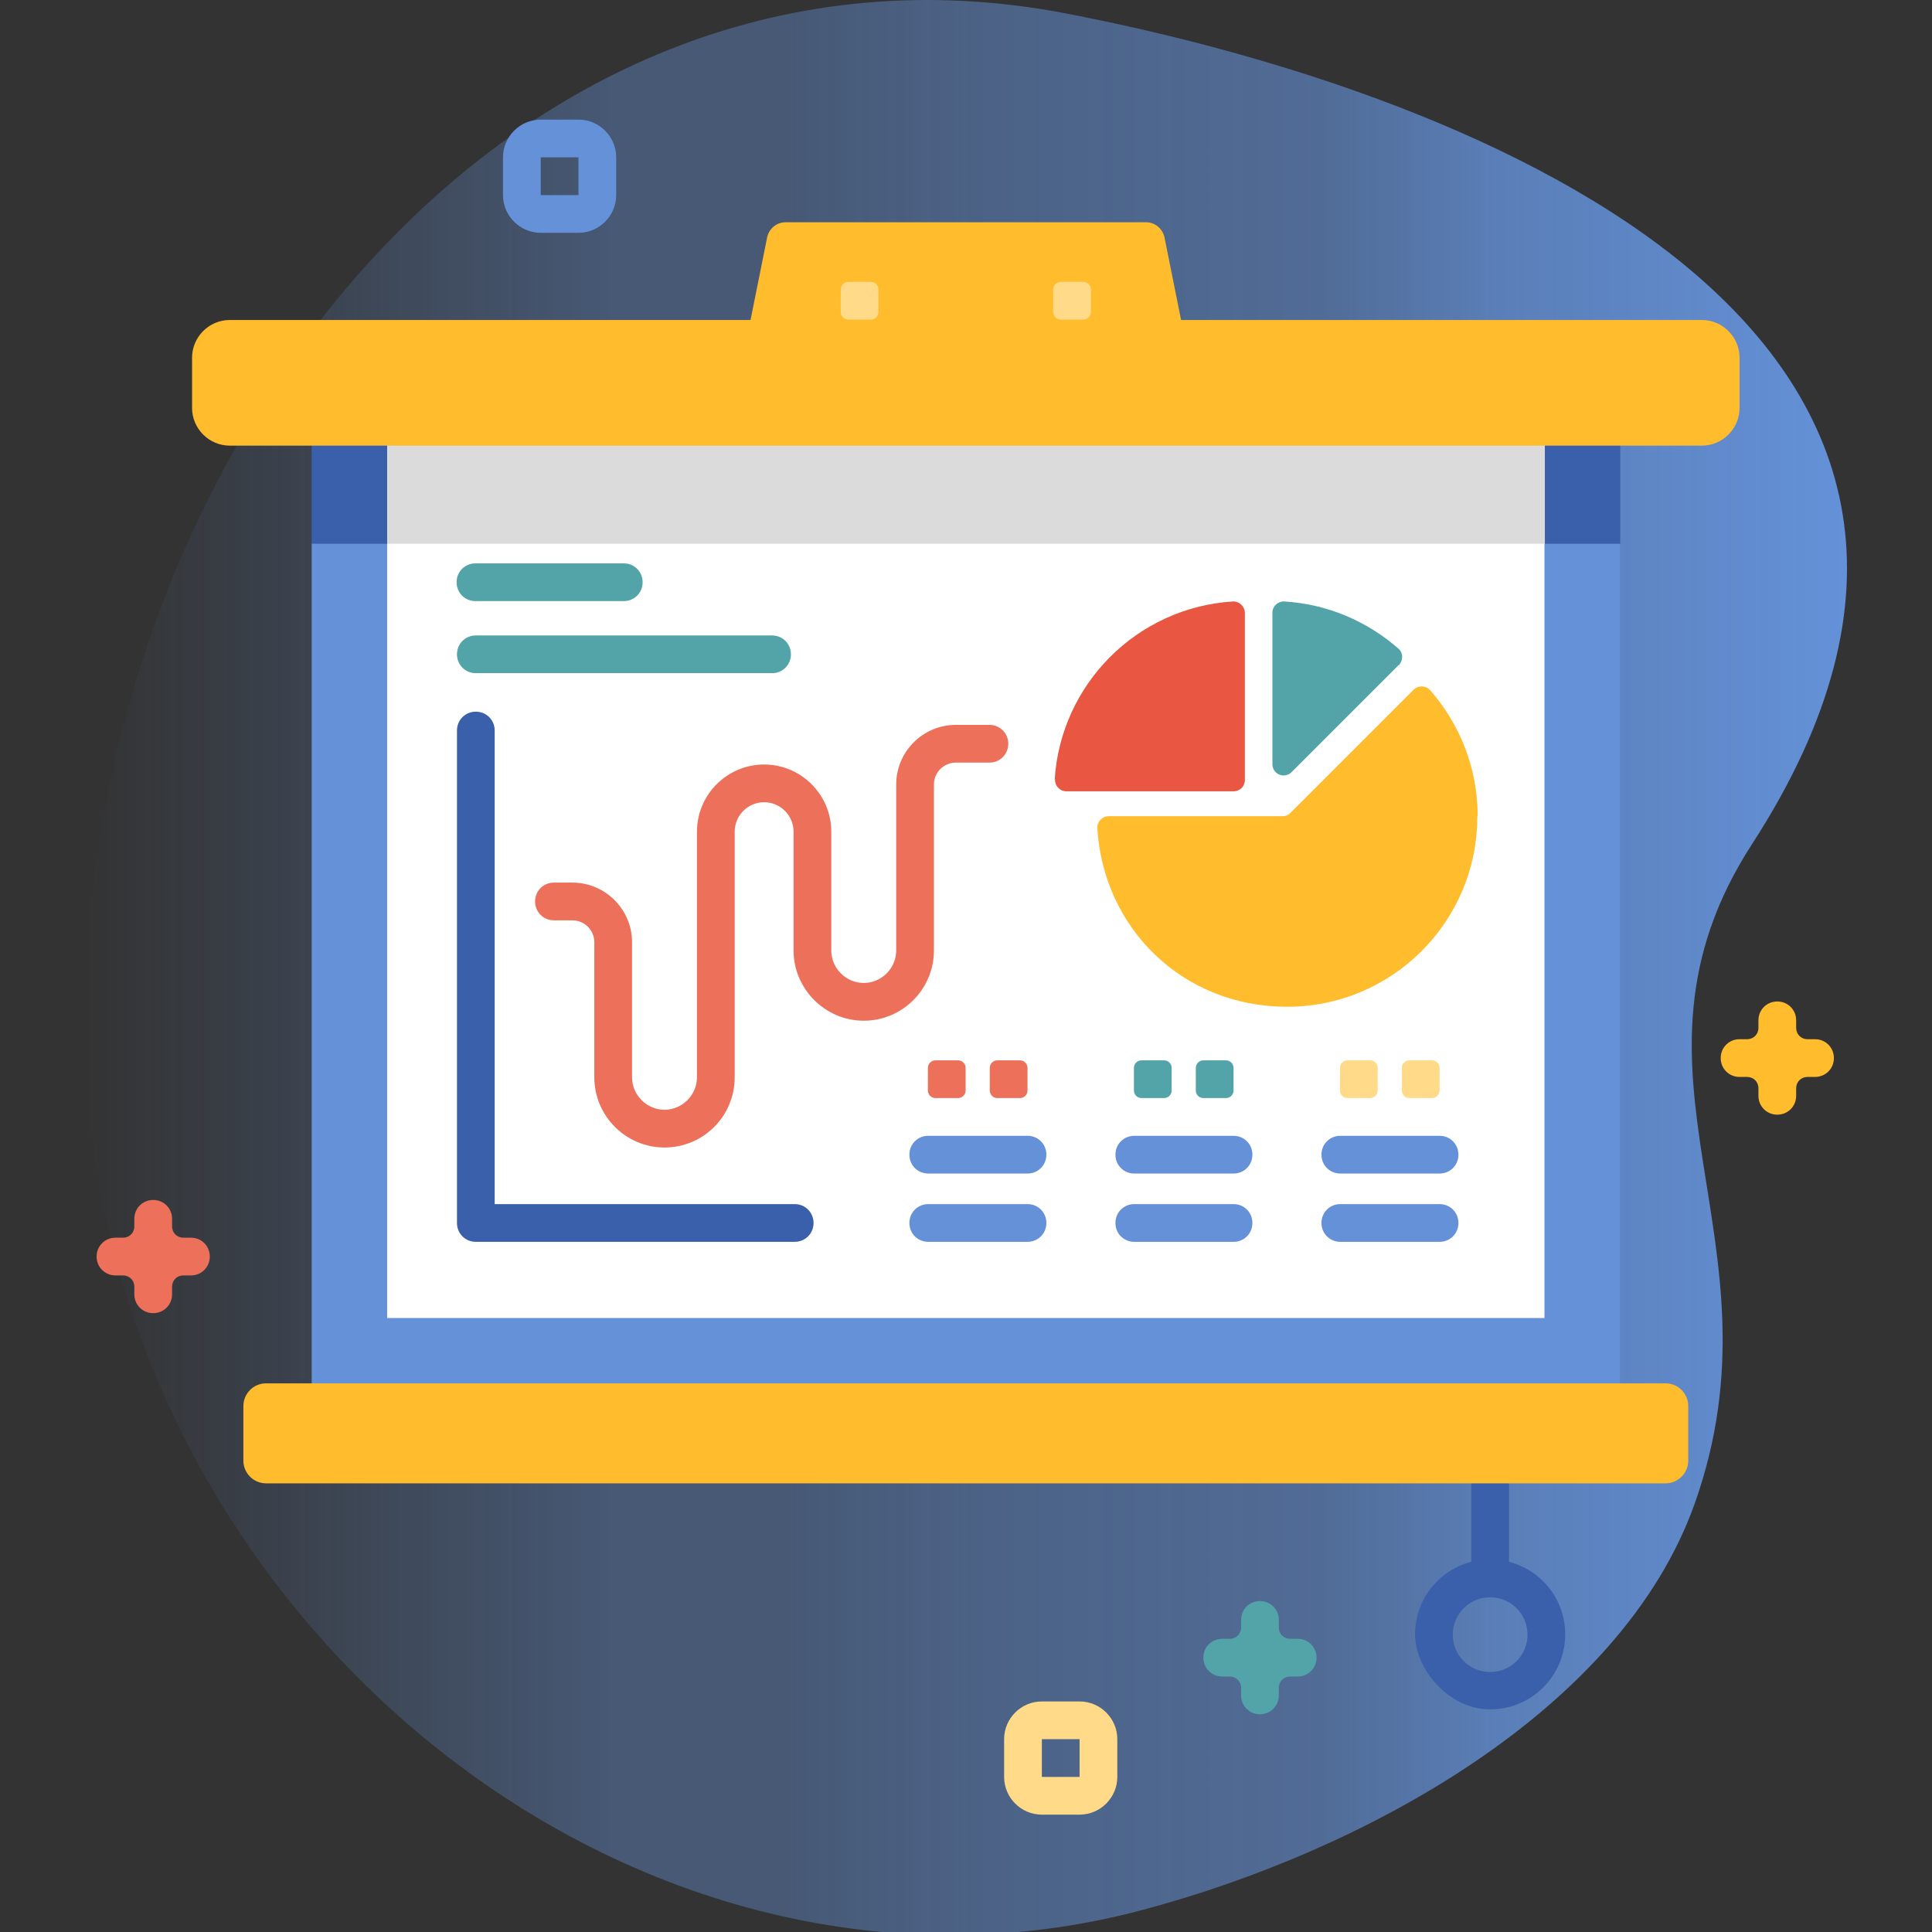 <?xml version="1.0" encoding="UTF-8"?>
<svg id="Capa_1" xmlns="http://www.w3.org/2000/svg" version="1.1" xmlns:xlink="http://www.w3.org/1999/xlink" viewBox="0 0 512 512">
  <rect x="0" y="0" width="512" height="512" fill="#333333" stroke="none"/>
  <!-- Generator: Adobe Illustrator 29.6.1, SVG Export Plug-In . SVG Version: 2.1.1 Build 9)  -->
  <defs>
    <style>
      .st0 {
        fill: #3a60ac;
      }

      .st1 {
        fill: #fff;
      }

      .st2 {
        fill: #e95642;
      }

      .st3 {
        fill: #6491d8;
      }

      .st4 {
        fill: #dbdbdb;
      }

      .st5 {
        fill: #ed705b;
      }

      .st6 {
        fill: #ffda88;
      }

      .st7 {
        fill: #ffbc2c;
      }

      .st8 {
        fill: url(#linear-gradient);
      }

      .st9 {
        fill: #52a4a8;
      }
    </style>
    <linearGradient id="linear-gradient" x1="22.5" y1="256" x2="489.5" y2="256" gradientUnits="userSpaceOnUse">
      <stop offset="0" stop-color="#6491d8" stop-opacity="0"/>
      <stop offset=".3" stop-color="#6491d8" stop-opacity=".4"/>
      <stop offset=".4" stop-color="#6491d8" stop-opacity=".4"/>
      <stop offset=".5" stop-color="#6491d8" stop-opacity=".5"/>
      <stop offset=".7" stop-color="#6491d8" stop-opacity=".6"/>
      <stop offset=".8" stop-color="#6491d8" stop-opacity=".8"/>
      <stop offset="1" stop-color="#6491d8"/>
    </linearGradient>
  </defs>
  <path class="st8" d="M464.3,223.7C550.9,90.1,395.2,25.3,282.7,3.6,135.6-24.8,22.5,119.6,22.5,271.3s142.6,271.7,280.5,234.8c58.7-15.7,126.6-52.8,146.1-107.6,24.9-70.1-24.2-113.9,15.2-174.8h0Z"/>
  <path class="st3" d="M429.3,144.1v225.2H82.6v-225.2l34.9-33h281.3l30.5,33Z"/>
  <path class="st0" d="M82.6,111.1h346.8v33H82.6v-33Z"/>
  <path class="st1" d="M409.3,144.1v205.2H102.6v-205.2l29-33h254.7l23.1,33Z"/>
  <path class="st4" d="M102.6,111.1h306.8v33H102.6v-33Z"/>
  <path class="st7" d="M313,84.8l-4.4-21.9c-.5-2.3-2.5-4-4.9-4h-95.5c-2.4,0-4.4,1.7-4.9,4l-4.4,21.9H60.9c-5.5,0-10,4.5-10,10v13.3c0,5.5,4.5,10,10,10h390.1c5.5,0,10-4.5,10-10v-13.3c0-5.5-4.5-10-10-10h-138Z"/>
  <path class="st6" d="M230.8,84.7h-6c-1.1,0-2-.9-2-2v-6c0-1.1.9-2,2-2h6c1.1,0,2,.9,2,2v6c0,1.1-.9,2-2,2Z"/>
  <path class="st6" d="M287.1,84.7h-6c-1.1,0-2-.9-2-2v-6c0-1.1.9-2,2-2h6c1.1,0,2,.9,2,2v6c0,1.1-.9,2-2,2Z"/>
  <path class="st0" d="M399.9,413.9v-20.8c0-2.8-2.2-5-5-5s-5,2.2-5,5v20.8c-8.6,2.2-14.9,10-14.9,19.2s8.9,19.9,19.9,19.9,19.9-8.9,19.9-19.9c0-9.2-6.3-17-14.9-19.2ZM394.9,443.1c-5.5,0-9.9-4.4-9.9-9.9s4.4-9.9,9.9-9.9,9.9,4.4,9.9,9.9-4.4,9.9-9.9,9.9Z"/>
  <path class="st7" d="M441.4,393.1H70.5c-3.3,0-6-2.7-6-6v-14.5c0-3.3,2.7-6,6-6h370.9c3.3,0,6,2.7,6,6v14.5c0,3.3-2.7,6-6,6Z"/>
  <path class="st5" d="M176.1,304.1c-10.3,0-18.6-8.4-18.6-18.6v-35.8c0-3.2-2.6-5.8-5.8-5.8h-4.9c-2.8,0-5-2.2-5-5s2.2-5,5-5h4.9c8.7,0,15.8,7.1,15.8,15.8v35.8c0,4.7,3.9,8.6,8.6,8.6s8.6-3.9,8.6-8.6v-65.1c0-9.8,8-17.8,17.8-17.8s17.8,8,17.8,17.8v31.5c0,4.7,3.9,8.6,8.6,8.6s8.6-3.9,8.6-8.6v-44c0-8.7,7.1-15.8,15.8-15.8h8.9c2.8,0,5,2.2,5,5s-2.2,5-5,5h-8.9c-3.2,0-5.8,2.6-5.8,5.8v44c0,10.3-8.4,18.6-18.6,18.6s-18.6-8.4-18.6-18.6v-31.5c0-4.3-3.5-7.8-7.8-7.8s-7.8,3.5-7.8,7.8v65.1c0,10.3-8.3,18.6-18.6,18.6h0Z"/>
  <path class="st0" d="M210.6,329.1h-84.5c-2.8,0-5-2.2-5-5v-130.5c0-2.8,2.2-5,5-5s5,2.2,5,5v125.5h79.5c2.8,0,5,2.2,5,5s-2.2,5-5,5Z"/>
  <path class="st7" d="M391.5,216.4c0,27.9-22.6,50.4-50.4,50.4s-48.7-20.9-50.3-47.3c-.1-1.7,1.3-3.2,3-3.2h46.1c.8,0,1.6-.3,2.1-.9l32.6-32.6c1.2-1.2,3.2-1.2,4.4.1,7.8,8.9,12.6,20.6,12.6,33.3h0Z"/>
  <path class="st2" d="M279.5,206.6c1.6-25.3,21.8-45.6,47.2-47.2,1.7-.1,3.2,1.3,3.2,3v44.3c0,1.7-1.3,3-3,3h-44.3c-1.7,0-3.1-1.4-3-3.2h0Z"/>
  <path class="st9" d="M370.6,176.3l-28.3,28.3c-1.9,1.9-5.1.6-5.1-2.1v-40.1c0-1.7,1.4-3.1,3.2-3,11.5.7,22,5.3,30.2,12.5,1.3,1.1,1.3,3.1.1,4.4Z"/>
  <path class="st3" d="M272.3,311h-26.3c-2.8,0-5-2.2-5-5s2.2-5,5-5h26.3c2.8,0,5,2.2,5,5s-2.2,5-5,5Z"/>
  <path class="st3" d="M272.3,329.1h-26.3c-2.8,0-5-2.2-5-5s2.2-5,5-5h26.3c2.8,0,5,2.2,5,5s-2.2,5-5,5Z"/>
  <path class="st5" d="M253.9,291h-6c-1.1,0-2-.9-2-2v-6c0-1.1.9-2,2-2h6c1.1,0,2,.9,2,2v6c0,1.1-.9,2-2,2Z"/>
  <path class="st5" d="M270.3,291h-6c-1.1,0-2-.9-2-2v-6c0-1.1.9-2,2-2h6c1.1,0,2,.9,2,2v6c0,1.1-.9,2-2,2Z"/>
  <path class="st3" d="M326.9,311h-26.3c-2.8,0-5-2.2-5-5s2.2-5,5-5h26.3c2.8,0,5,2.2,5,5s-2.2,5-5,5Z"/>
  <path class="st3" d="M326.9,329.1h-26.3c-2.8,0-5-2.2-5-5s2.2-5,5-5h26.3c2.8,0,5,2.2,5,5s-2.2,5-5,5Z"/>
  <path class="st9" d="M308.5,291h-6c-1.1,0-2-.9-2-2v-6c0-1.1.9-2,2-2h6c1.1,0,2,.9,2,2v6c0,1.1-.9,2-2,2Z"/>
  <path class="st9" d="M324.9,291h-6c-1.1,0-2-.9-2-2v-6c0-1.1.9-2,2-2h6c1.1,0,2,.9,2,2v6c0,1.1-.9,2-2,2Z"/>
  <path class="st3" d="M381.5,311h-26.3c-2.8,0-5-2.2-5-5s2.2-5,5-5h26.3c2.8,0,5,2.2,5,5s-2.2,5-5,5Z"/>
  <path class="st3" d="M381.5,329.1h-26.3c-2.8,0-5-2.2-5-5s2.2-5,5-5h26.3c2.8,0,5,2.2,5,5s-2.2,5-5,5Z"/>
  <path class="st6" d="M363.1,291h-6c-1.1,0-2-.9-2-2v-6c0-1.1.9-2,2-2h6c1.1,0,2,.9,2,2v6c0,1.1-.9,2-2,2Z"/>
  <path class="st6" d="M379.5,291h-6c-1.1,0-2-.9-2-2v-6c0-1.1.9-2,2-2h6c1.1,0,2,.9,2,2v6c0,1.1-.9,2-2,2Z"/>
  <path class="st9" d="M204.6,178.4h-78.5c-2.8,0-5-2.2-5-5s2.2-5,5-5h78.5c2.8,0,5,2.2,5,5s-2.2,5-5,5Z"/>
  <path class="st9" d="M165.3,159.3h-39.3c-2.8,0-5-2.2-5-5s2.2-5,5-5h39.3c2.8,0,5,2.2,5,5s-2.2,5-5,5Z"/>
  <path class="st6" d="M286.1,480.9h-10c-5.5,0-10-4.5-10-10v-10c0-5.5,4.5-10,10-10h10c5.5,0,10,4.5,10,10v10c0,5.5-4.5,10-10,10ZM276.1,460.9v10h10v-10h-10Z"/>
  <path class="st3" d="M153.3,61.7h-10c-5.5,0-10-4.5-10-10v-10c0-5.5,4.5-10,10-10h10c5.5,0,10,4.5,10,10v10c0,5.5-4.5,10-10,10ZM143.3,41.7v10h10v-10h-10Z"/>
  <path class="st9" d="M333.9,454.3c-2.8,0-5-2.2-5-5v-2c0-1.7-1.3-3-3-3h-2c-2.8,0-5-2.2-5-5s2.2-5,5-5h2c1.7,0,3-1.3,3-3v-2c0-2.8,2.2-5,5-5s5,2.2,5,5v2c0,1.7,1.3,3,3,3h2c2.8,0,5,2.2,5,5s-2.2,5-5,5h-2c-1.7,0-3,1.3-3,3v2c0,2.8-2.2,5-5,5Z"/>
  <path class="st7" d="M471,295.4c-2.8,0-5-2.2-5-5v-2c0-1.7-1.3-3-3-3h-2c-2.8,0-5-2.2-5-5s2.2-5,5-5h2c1.7,0,3-1.3,3-3v-2c0-2.8,2.2-5,5-5s5,2.2,5,5v2c0,1.7,1.3,3,3,3h2c2.8,0,5,2.2,5,5s-2.2,5-5,5h-2c-1.7,0-3,1.3-3,3v2c0,2.8-2.2,5-5,5Z"/>
  <path class="st5" d="M40.6,348c-2.8,0-5-2.2-5-5v-2c0-1.7-1.3-3-3-3h-2c-2.8,0-5-2.2-5-5s2.2-5,5-5h2c1.7,0,3-1.3,3-3v-2c0-2.8,2.2-5,5-5s5,2.2,5,5v2c0,1.7,1.3,3,3,3h2c2.8,0,5,2.2,5,5s-2.2,5-5,5h-2c-1.7,0-3,1.3-3,3v2c0,2.8-2.2,5-5,5Z"/>
</svg>